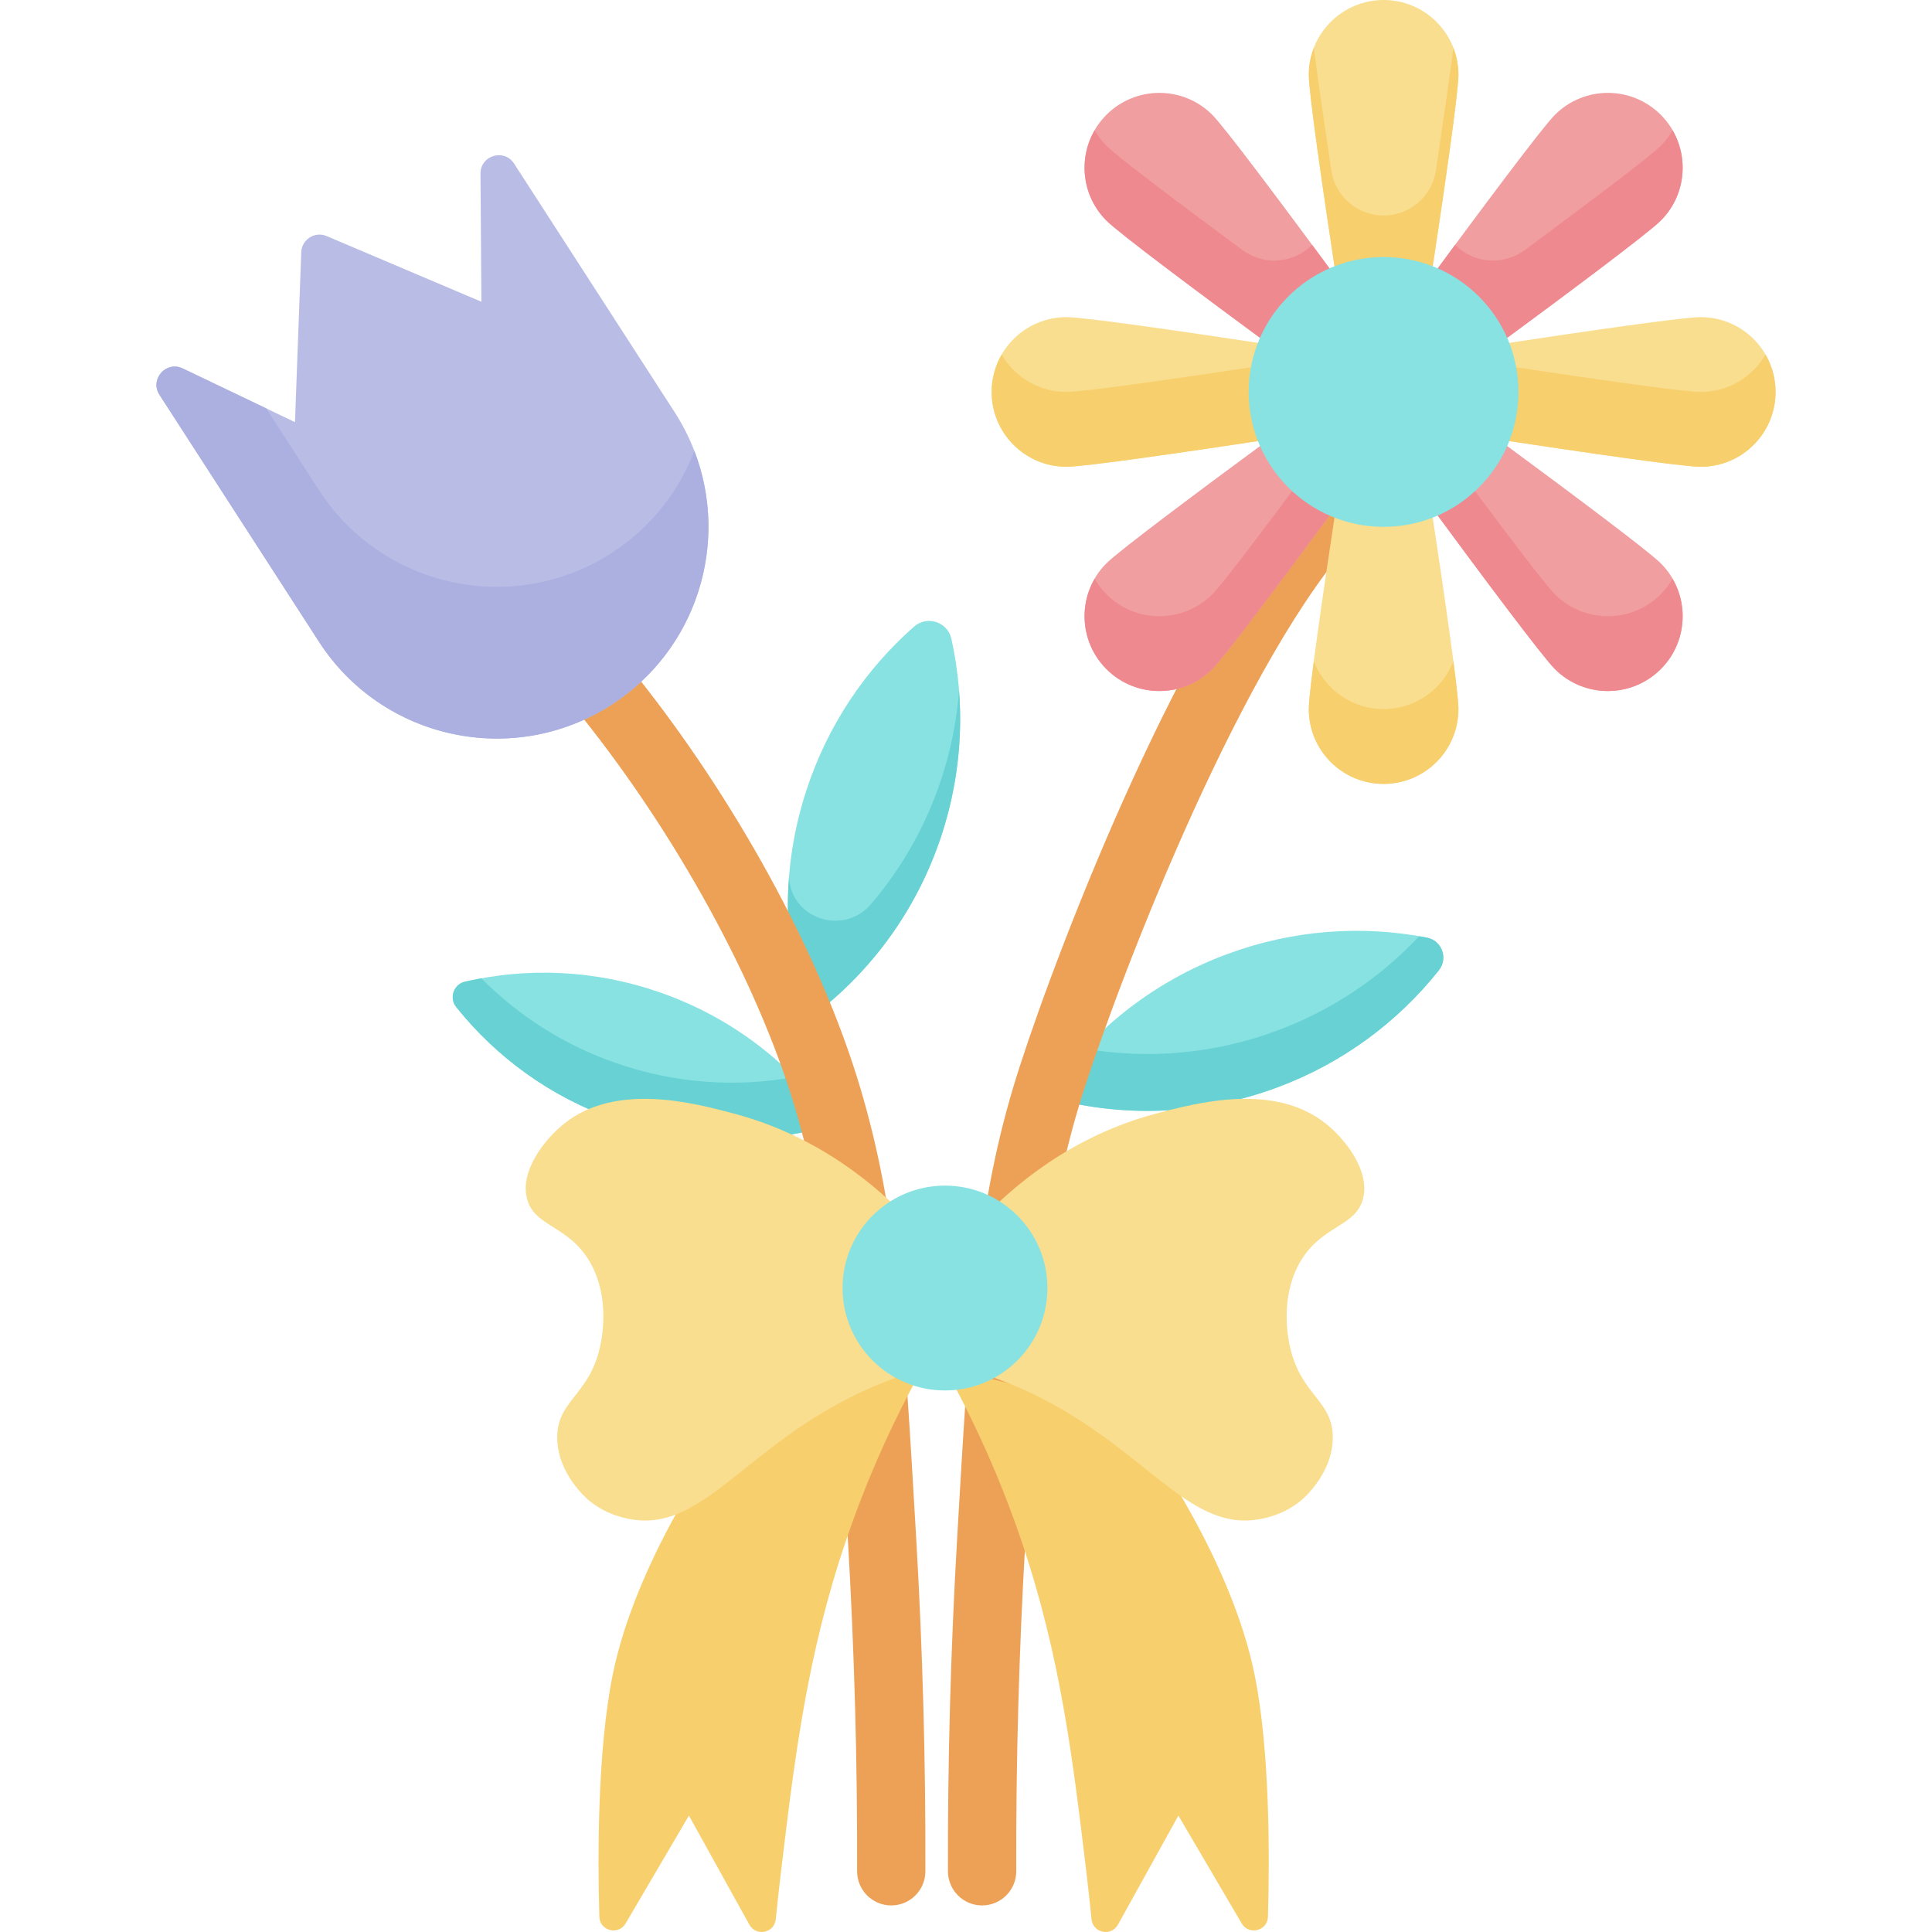 <?xml version="1.0" encoding="iso-8859-1"?>
<!-- Uploaded to: SVG Repo, www.svgrepo.com, Generator: SVG Repo Mixer Tools -->
<svg height="800px" width="800px" version="1.1" id="Layer_1" xmlns="http://www.w3.org/2000/svg" xmlns:xlink="http://www.w3.org/1999/xlink" 
	 viewBox="0 0 512 512" xml:space="preserve">
<g>
	<path style="fill:#88E2E2;" d="M174.917,263.004c-17.258-6.015-35.084-6.674-51.669-2.857c-3.03,0.697-4.285,4.298-2.345,6.728
		c10.62,13.299,24.992,23.864,42.251,29.879c19.408,6.765,39.534,6.754,57.808,1.223
		C210.084,282.287,194.325,269.769,174.917,263.004z"/>
	<path style="fill:#88E2E2;" d="M249.56,221.198c5.682-17.41,6.259-35.259,2.561-51.93c-0.989-4.458-6.441-6.237-9.869-3.221
		c-12.821,11.281-22.884,26.032-28.566,43.443c-6.733,20.629-6.298,41.874-0.076,61.047
		C229.945,258.725,242.828,241.827,249.56,221.198z"/>
	<path style="fill:#88E2E2;" d="M338.33,288.231c17.552-6.496,32.152-17.456,42.999-31.115c2.524-3.178,0.782-7.885-3.203-8.653
		c-17.126-3.305-35.343-2.118-52.895,4.378c-20.351,7.533-36.734,21.066-47.899,37.848
		C296.733,296.158,317.979,295.764,338.33,288.231z"/>
</g>
<g>
	<path style="fill:#67D1D3;" d="M163.153,281.693c-13.89-4.841-25.898-12.642-35.598-22.431c-1.45,0.263-2.893,0.56-4.326,0.889
		c-3.021,0.696-4.26,4.302-2.325,6.726c10.62,13.299,24.992,23.863,42.25,29.878c19.408,6.764,39.534,6.754,57.808,1.223
		c-3.092-4.461-6.593-8.655-10.446-12.543C195.173,288.213,178.926,287.191,163.153,281.693z"/>
	<path style="fill:#67D1D3;" d="M249.56,206.136c-4.138,12.678-10.598,23.946-18.754,33.49c-7.108,8.317-20.839,4.081-21.701-6.824
		l-0.018-0.235c-1.009,13.03,0.61,25.909,4.524,37.969c16.334-11.812,29.217-28.709,35.951-49.339
		c4.141-12.69,5.561-25.61,4.6-38.139C253.565,190.744,252.059,198.482,249.56,206.136z"/>
	<path style="fill:#67D1D3;" d="M338.33,273.171c-16.859,6.241-34.329,7.568-50.858,4.735c-3.737,3.993-7.133,8.266-10.14,12.784
		c19.401,5.47,40.646,5.075,60.998-2.457c17.548-6.495,32.145-17.451,42.991-31.105c2.529-3.184,0.772-7.892-3.222-8.656
		c-0.668-0.128-1.338-0.25-2.01-0.364C365.943,258.947,353.202,267.665,338.33,273.171z"/>
</g>
<g>
	<path style="fill:#EDA156;" d="M236.188,504.958c-0.01,0-0.02,0-0.03,0c-4.997-0.017-9.035-4.081-9.019-9.077
		c0.094-28.751-0.713-58.06-2.397-87.11c-3.396-58.552-5.269-85.689-14.115-115.359c-10.149-34.045-32.041-72.908-56.054-103.01
		c-3.116-3.905-2.475-9.599,1.431-12.715c3.907-3.114,9.6-2.473,12.715,1.432c25.467,31.923,48.435,72.844,59.25,109.125
		c9.82,32.939,11.603,63.678,14.838,119.48c1.706,29.417,2.523,59.098,2.428,88.217
		C245.219,500.927,241.171,504.958,236.188,504.958z"/>
	<path style="fill:#EDA156;" d="M260.268,504.958c-4.984,0-9.031-4.032-9.048-9.019c-0.095-29.119,0.723-58.8,2.428-88.217
		c3.236-55.802,5.017-86.54,14.838-119.48c7.841-26.303,39.388-111.069,71.652-151.513c3.116-3.906,8.809-4.546,12.715-1.432
		c3.906,3.116,4.547,8.81,1.431,12.715C324.062,185.898,293.1,269.026,285.83,293.41c-8.846,29.672-10.72,56.808-14.115,115.359
		c-1.684,29.049-2.491,58.358-2.397,87.11c0.017,4.997-4.021,9.061-9.019,9.077C260.289,504.958,260.278,504.958,260.268,504.958z"
		/>
</g>
<g>
	<path style="fill:#F09EA0;" d="M394.244,93.355c22.22-16.356,42.566-31.583,45.875-34.891c7.744-7.744,7.744-20.297,0-28.041
		s-20.297-7.744-28.041,0c-3.309,3.309-18.535,23.655-34.891,45.875L394.244,93.355z"/>
	<path style="fill:#F09EA0;" d="M339.096,114.389c-22.22,16.356-42.566,31.583-45.875,34.891c-7.744,7.744-7.744,20.297,0,28.041
		c7.744,7.744,20.297,7.744,28.041,0c3.309-3.309,18.535-23.655,34.891-45.875L339.096,114.389z"/>
	<path style="fill:#F09EA0;" d="M377.187,131.446c16.356,22.22,31.583,42.566,34.891,45.875c7.744,7.744,20.297,7.744,28.041,0
		c7.744-7.744,7.744-20.297,0-28.041c-3.309-3.309-23.655-18.535-45.875-34.891L377.187,131.446z"/>
	<path style="fill:#F09EA0;" d="M356.153,76.298c-16.356-22.22-31.583-42.566-34.891-45.875c-7.744-7.744-20.297-7.744-28.041,0
		s-7.744,20.297,0,28.041c3.309,3.309,23.655,18.535,45.875,34.891L356.153,76.298z"/>
</g>
<g>
	<path style="fill:#F9DE8F;" d="M378.731,76.938c4.146-27.277,7.767-52.43,7.767-57.11C386.498,8.878,377.62,0,366.67,0
		s-19.828,8.878-19.828,19.828c0,4.68,3.62,29.832,7.767,57.11H378.731z"/>
	<path style="fill:#F9DE8F;" d="M354.609,130.807c-4.146,27.277-7.767,52.43-7.767,57.11c0,10.95,8.878,19.828,19.828,19.828
		s19.828-8.878,19.828-19.828c0-4.68-3.62-29.832-7.767-57.11C378.731,130.807,354.609,130.807,354.609,130.807z"/>
	<path style="fill:#F9DE8F;" d="M393.605,115.934c27.277,4.146,52.43,7.767,57.11,7.767c10.95,0,19.828-8.878,19.828-19.828
		c0-10.95-8.878-19.828-19.828-19.828c-4.68,0-29.832,3.62-57.11,7.767V115.934z"/>
	<path style="fill:#F9DE8F;" d="M339.735,91.811c-27.277-4.146-52.43-7.767-57.11-7.767c-10.95,0-19.828,8.878-19.828,19.828
		s8.878,19.828,19.828,19.828c4.68,0,29.832-3.62,57.11-7.767V91.811z"/>
</g>
<g>
	<path style="fill:#EF8990;" d="M440.119,38.636c-2.811,2.811-17.919,14.224-36.027,27.625c-5.651,4.181-13.513,3.601-18.483-1.369
		l0,0c-2.735,3.691-5.56,7.519-8.422,11.406l17.057,17.057c22.22-16.356,42.566-31.583,45.875-34.891
		c6.49-6.49,7.518-16.35,3.129-23.934C442.4,35.995,441.372,37.383,440.119,38.636z"/>
	<path style="fill:#EF8990;" d="M321.262,157.493c-7.744,7.744-20.297,7.744-28.041,0c-1.253-1.253-2.281-2.642-3.129-4.106
		c-4.389,7.584-3.361,17.444,3.129,23.934c7.744,7.744,20.297,7.744,28.041,0c3.309-3.308,18.535-23.655,34.891-45.875l-8.422-8.422
		C334.836,140.433,323.992,154.763,321.262,157.493z"/>
	<path style="fill:#EF8990;" d="M440.119,157.493c-7.744,7.744-20.297,7.744-28.041,0c-2.73-2.73-13.574-17.059-26.469-34.468
		l-8.422,8.422c16.356,22.219,31.583,42.566,34.891,45.875c7.744,7.744,20.297,7.744,28.041,0c6.49-6.49,7.518-16.35,3.129-23.934
		C442.4,154.851,441.372,156.24,440.119,157.493z"/>
	<path style="fill:#EF8990;" d="M347.733,64.891c-4.97,4.97-12.833,5.551-18.483,1.369c-18.108-13.399-33.216-24.813-36.027-27.625
		c-1.253-1.253-2.281-2.642-3.129-4.106c-4.389,7.584-3.361,17.444,3.129,23.934c3.309,3.309,23.655,18.535,45.875,34.891
		l17.057-17.057C353.291,72.41,350.466,68.583,347.733,64.891L347.733,64.891z"/>
</g>
<g>
	<path style="fill:#F7CF6D;" d="M366.67,57.11L366.67,57.11c-6.941,0-12.837-5.085-13.864-11.95
		c-1.888-12.631-3.547-24.137-4.632-32.474c-0.857,2.217-1.332,4.624-1.332,7.144c0,4.68,3.62,29.832,7.767,57.11h24.123
		c4.146-27.277,7.767-52.43,7.767-57.11c0-2.519-0.475-4.927-1.332-7.144c-1.086,8.338-2.744,19.844-4.632,32.474
		C379.507,52.025,373.612,57.11,366.67,57.11z"/>
	<path style="fill:#F7CF6D;" d="M366.67,187.917c-8.431,0-15.629-5.265-18.496-12.684c-0.835,6.411-1.332,10.953-1.332,12.684
		c0,10.95,8.878,19.828,19.828,19.828s19.828-8.878,19.828-19.828c0-1.732-0.497-6.273-1.332-12.684
		C382.299,182.652,375.101,187.917,366.67,187.917z"/>
	<path style="fill:#F7CF6D;" d="M450.714,103.872c-4.678,0-29.832-3.62-57.11-7.767v-4.295l0,0v24.123
		c27.277,4.146,52.43,7.767,57.11,7.767c10.95,0,19.828-8.878,19.828-19.828c0-3.613-0.971-6.997-2.659-9.914
		C464.454,99.883,458.053,103.872,450.714,103.872z"/>
	<path style="fill:#F7CF6D;" d="M265.458,93.958c-1.688,2.917-2.659,6.301-2.659,9.914c0,10.95,8.878,19.828,19.828,19.828
		c4.68,0,29.832-3.62,57.11-7.767V96.106c-27.277,4.146-52.43,7.767-57.11,7.767C275.289,103.872,268.886,99.883,265.458,93.958z"/>
</g>
<circle style="fill:#88E2E2;" cx="366.664" cy="103.869" r="35.75"/>
<path style="fill:#B9BDE6;" d="M162.079,186.75L162.079,186.75c-26.025,16.808-60.748,9.339-77.558-16.687l-42.263-65.436
	c-2.648-4.099,1.75-9.097,6.152-6.991l29.761,14.234l1.665-45.033c0.125-3.387,3.605-5.6,6.726-4.277l41.012,17.401l-0.239-33.953
	c-0.034-4.842,6.277-6.727,8.904-2.66l42.527,65.843C195.575,135.217,188.104,169.94,162.079,186.75z"/>
<path style="fill:#ABB0E0;" d="M162.079,146.538L162.079,146.538c-26.025,16.808-60.748,9.337-77.558-16.687l-13.965-21.624
	L48.411,97.635c-4.403-2.106-8.8,2.892-6.152,6.991l42.264,65.436c16.808,26.025,51.533,33.496,77.558,16.687l0,0
	c22.711-14.668,31.288-42.979,21.934-67.247C179.904,130.241,172.478,139.821,162.079,146.538z"/>
<g>
	<path style="fill:#F7CF6D;" d="M244.422,362.603c-10.033,18.152-16.275,34.015-20.187,45.53
		c-10.38,30.545-13.653,57.803-17.181,87.195c-0.581,4.844-1.066,9.313-1.471,13.314c-0.367,3.643-5.209,4.628-6.985,1.425
		l-16.028-28.914l-16.775,28.579c-1.9,3.237-6.851,1.976-6.958-1.776c-0.462-16.1-0.516-44.154,3.546-64.173
		c6.014-29.638,27.06-60.134,31.785-65.718C198.894,372.479,244.422,362.603,244.422,362.603z"/>
	<path style="fill:#F7CF6D;" d="M250.436,362.603c10.033,18.152,16.275,34.015,20.187,45.53
		c10.38,30.545,13.653,57.803,17.181,87.195c0.581,4.844,1.066,9.313,1.471,13.314c0.367,3.643,5.209,4.628,6.985,1.425
		l16.028-28.914l16.775,28.579c1.9,3.237,6.851,1.976,6.958-1.776c0.462-16.1,0.516-44.154-3.546-64.173
		c-6.014-29.638-27.06-60.134-31.785-65.718C295.965,372.479,250.436,362.603,250.436,362.603z"/>
</g>
<path style="fill:#F9DE8F;" d="M351.59,297.958c-13.794-11.248-34.529-5.704-45.422-2.792c-22.347,5.974-37.786,19.18-46.712,28.671
	c-3.006,0-6.014,0-9.02,0s-6.014,0-9.02,0c-8.926-9.492-24.365-22.697-46.712-28.671c-10.895-2.912-31.63-8.457-45.422,2.792
	c-4.957,4.043-11.427,12.218-9.664,19.544c1.88,7.81,11.288,7.06,16.966,17.396c5.02,9.137,3.027,19.479,2.362,22.335
	c-2.954,12.693-11.432,13.954-11.275,23.947c0.147,9.404,7.775,15.93,8.376,16.43c4.976,4.134,10.475,4.934,12.135,5.155
	c18.172,2.41,29.283-18.842,58.416-33.074c9.874-4.824,18.552-7.245,23.839-8.483c5.286,1.238,13.965,3.659,23.839,8.483
	c29.133,14.232,40.245,35.483,58.416,33.074c1.66-0.221,7.159-1.021,12.135-5.155c0.601-0.499,8.229-7.026,8.376-16.43
	c0.157-9.992-8.32-11.253-11.275-23.947c-0.665-2.855-2.658-13.198,2.362-22.335c5.678-10.336,15.087-9.586,16.966-17.396
	C363.018,310.178,356.547,302.001,351.59,297.958z"/>
<circle style="fill:#88E2E2;" cx="250.43" cy="341.343" r="27.143"/>
</svg>